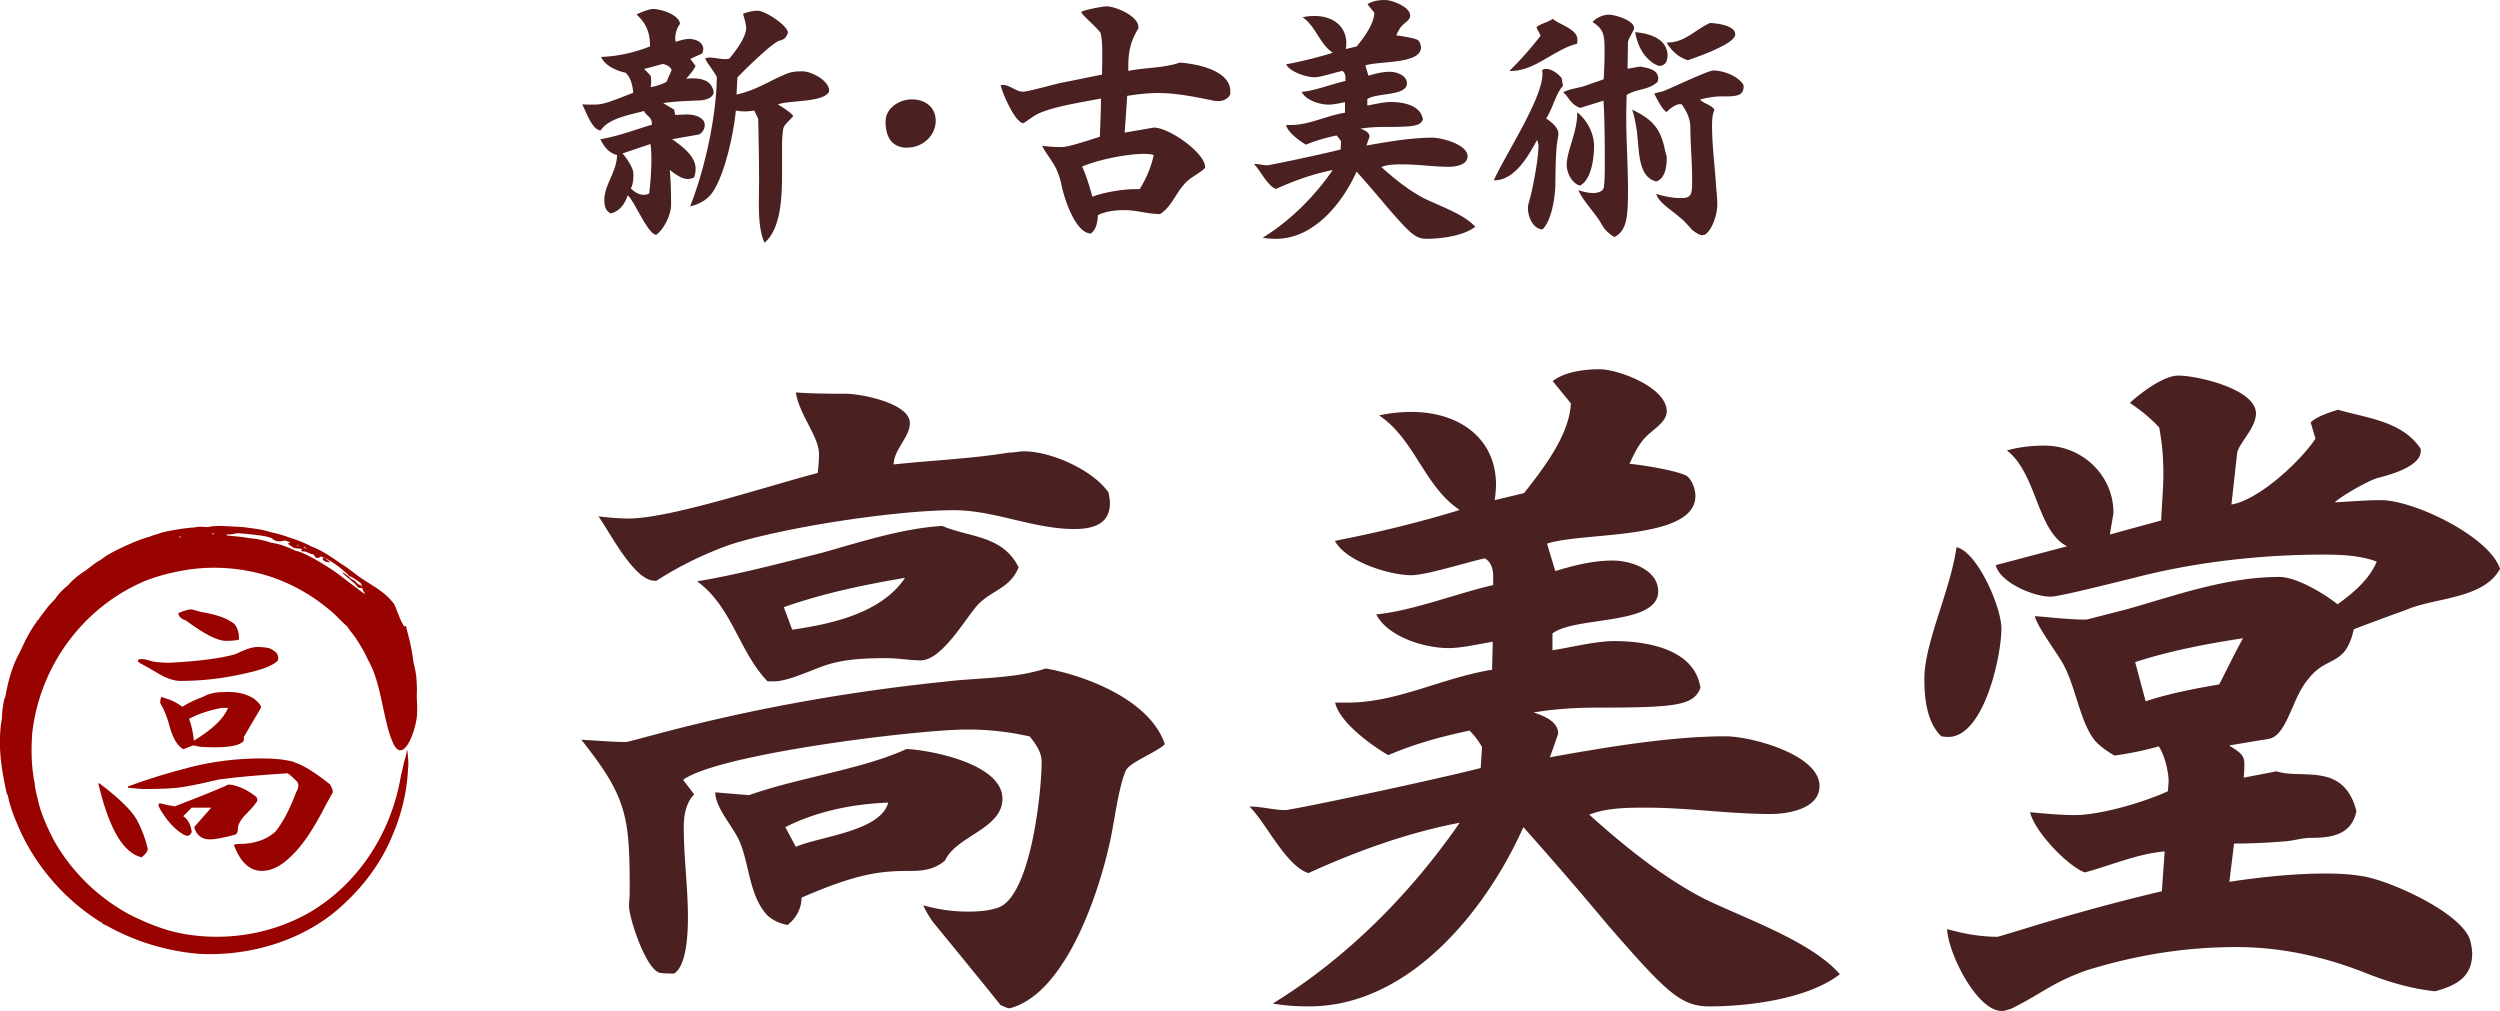 <svg xmlns="http://www.w3.org/2000/svg" viewBox="0 0 114.22 46.18"><defs><style>.cls-1{fill:#980300}.cls-2{fill:#4a2021}</style></defs><path d="M31.72 36.29c-.38.38-.48.96-.48 1.5 0 1.38.19 2.75.19 4.1 0 .61-.03 2.24-.64 2.59-.19 0-.42 0-.61-.03-.64-.06-1.44-2.5-1.44-3.04 0-.22.03-.45.03-.67 0-3.42-.1-4.29-2.21-6.94.7.03 1.38.1 2.02.1.38 0 5.89-1.86 14.53-2.75 1.5-.19 3.23-.13 4.67-.61 1.92.35 4.77 1.47 5.44 3.46-.38.38-1.63.83-1.79 1.22-.32.74-.51 2.24-.67 3.01-.48 2.37-2.02 7.17-4.64 7.84-.16-.03-.29-.1-.42-.16 0-.03-2.88-3.55-3.07-3.78-.16-.22-.32-.48-.45-.77.67.19 1.34.29 2.05.29.42 0 .9-.03 1.31-.16 1.54-.42 2.05-5.28 2.05-6.69 0-.45-.29-.83-.54-1.15-.96-.22-1.89-.32-2.85-.32-2.3 0-11.39 1.12-12.99 2.3l.51.67Zm-1.79-9.76h-.03c-.93 0-2.05-2.24-2.56-2.94.48.06.96.1 1.38.1 1.92 0 6.53-1.54 8.64-2.08.03-.26.06-.58.06-.86 0-.8-.9-1.79-1.06-2.82.1 0 .51.06 2.3.06.64 0 2.91.42 2.91 1.34 0 .64-.74 1.22-.74 1.89 1.76-.19 3.55-.26 5.25-.54.26 0 .48-.06.7-.06 1.25 0 3.17.86 3.87 1.89.03.16.06.35.06.48 0 .99-.83 1.18-1.63 1.18-1.86 0-3.65-.86-5.5-.86-2.62 0-7.71.77-10.21 1.57-1.18.42-2.3.96-3.39 1.66h-.06Zm5.15 4.61c-1.31-1.34-1.63-3.42-3.23-4.58 1.92-.32 3.81-.83 5.73-1.31 1.7-.48 3.68-1.12 5.47-1.22 1.28.54 2.75.42 3.49 1.89-.38.93-1.15 1.02-1.82 1.66-.58.61-1.66 2.59-2.66 2.59-.51 0-1.02-.1-1.57-.1-.86 0-1.82.03-2.66.29-.64.19-1.79.77-2.46.77h-.29Zm-.86 5.19c2.24-.8 5.18-1.18 7.2-2.11 1.18.06 4.38.7 4.38 2.27 0 1.38-2.11 1.7-2.62 2.82-.48.42-1.02.48-1.57.48-1.38 0-2.4.1-4.99 1.22 0 .51-.26.96-.64 1.25-.35-.06-.67-.22-.9-.42-.83-.86-.83-2.24-1.25-3.3-.26-.7-1.15-1.6-1.15-2.34zm1.98-7.56c1.76-.26 4.06-.74 5.15-2.37-1.89.32-3.71.7-5.54 1.34l.38 1.02Zm.16 9.92c1.09-.48 3.87-.7 4.22-2.02-1.6.06-3.23.38-4.7 1.12zM67.72 34.15c-.16-.29-.38-.58-.58-.77-1.25.26-2.53.61-3.71 1.12-.74-.42-2.24-1.5-2.43-2.4h.58c2.27 0 4.35-1.15 6.59-1.5l.03-1.28c-.61.1-1.41.29-2.02.29-1.09 0-2.78-.51-3.3-1.54 1.66-.16 3.68-.96 5.34-1.34v-.42c0-.32-.1-.64-.38-.8-.77.16-2.66.77-3.36.77-1.02 0-3.01-.64-3.49-1.57 1.95-.38 3.81-.83 5.7-1.41-1.63-1.09-2.05-3.23-3.68-4.32.45-.1.96-.16 1.47-.16 2.21 0 3.87 1.22 3.87 3.33 0 .22-.03.48-.06.7l1.34-.32c.86-1.09 2.08-2.66 2.14-4.1l-.83-1.02c.54-.42 1.44-.54 2.14-.54.86 0 3.07.83 3.07 1.92 0 .48-.58.8-.9 1.12-.35.32-.58.8-.8 1.28.61.06 2.08.29 2.59.54.26.16.42.61.42.93 0 2.05-5.18 1.63-6.78 2.18l.38 1.25c.86-.26 1.73-.48 2.62-.48.83 0 2.08.42 2.08 1.41 0 1.57-3.78 1.12-4.83 1.92v.77c.83-.13 1.98-.42 2.82-.42 1.47 0 3.68.35 3.94 2.14-.32.8-1.06.9-4.77.9-.93 0-1.89.06-2.85.22.48.16 1.12.42 1.12.96 0 .03-.35 1.02-.38 1.09 2.5-.45 5.5-.96 8.03-.96 1.15 0 4.29.83 4.29 2.27 0 1.06-1.47 1.28-2.24 1.28-1.89 0-3.78-.29-5.66-.29-.83 0-1.82 0-2.62.32 1.6 1.44 3.42 2.91 5.31 3.87 1.86.9 4.83 1.92 6.14 3.42-1.44 1.12-4.13 1.47-5.95 1.47-1.31 0-1.95-.61-4.67-3.74-1.25-1.5-2.53-2.98-3.84-4.45-1.7 3.81-5.22 8.19-9.79 8.19-.54 0-1.09-.03-1.66-.13 3.39-2.08 6.3-5.02 8.54-8.26-2.37.45-4.74 1.31-6.91 2.3-1.02-.32-1.92-2.27-2.69-3.04.58 0 1.09.16 1.63.16.32 0 6.66-1.34 8.93-1.92l.06-.96ZM88.69 33.64c-.64-.64-.77-1.66-.77-2.62 0-1.66 1.18-4 1.47-6.02.96.22 2.05 2.75 2.05 3.71 0 1.28-.8 4.96-2.43 4.96h-.06zm13.15 6.65c1.47-.22 2.94-.38 4.45-.38.58 0 1.12.03 1.7.13 1.25.22 4.32 1.6 4.83 2.82.06.13.13.51.13.7 0 1.09-.74 1.47-1.7 1.73-1.18-.13-2.21-.45-3.33-.9-1.82-.7-3.74-1.12-5.73-1.12-2.34 0-4.54.35-6.85 1.06-1.63.58-2.08 1.09-3.46 1.76-.13.03-.26.1-.42.1-1.15 0-2.46-2.66-2.5-3.74.8.22 1.54.35 2.3.35.03 0 1.09-.32 1.18-.35 2.08-.64 4.16-1.22 6.33-1.73l.13-1.82c-1.22.1-2.46.64-3.65.96-.83-.32-2.3-1.89-2.5-2.75.67.06 1.38.13 2.05.13 1.15 0 3.14-.58 4.25-1.09 0-.1.03-.38.03-.45 0-.45-.19-1.22-.45-1.6-.67.19-1.31.32-2.02.42-.29-.16-.61-.38-.86-.64-.77-.9-.9-2.66-1.63-3.78-.26-.42-1.09-1.57-1.15-1.95.77.06 1.6.16 2.34.16.03 0 1.76-.45 1.89-.48 2.24-.64 4.54-1.47 6.94-1.47.77 0 2.02.74 2.66 1.25.7-.51 1.44-1.12 1.79-1.95-.77-.29-1.63-.32-2.46-.32-2.88 0-5.95.35-8.74 1.09-.45.1-3.26.83-3.71.83-.77 0-2.3-.64-2.5-1.44l3.26-.86c-1.38-.7-1.38-3.33-2.75-4.38.58-.16 1.12-.22 1.73-.22 1.7 0 3.14 1.34 3.14 3.07 0 .06-.16.9-.16.99l2.34-.64c.03-.74.1-1.47.1-2.14 0-.74-.06-1.41-.19-2.11-.42-.45-.86-.8-1.34-1.12.48-.45 1.54-1.25 2.21-1.25.86 0 3.55.61 3.55 1.73 0 .67-.8 1.38-.86 1.82l-.26 2.34c1.22-.19 3.14-1.95 3.84-3.01l-.22-.74c.26-.26.83-.45 1.25-.58 1.28.38 2.94.51 3.78 1.79v.1c0 .7-1.41 1.09-1.95 1.22-.45.13-1.63.8-1.98 1.12.67-.03 1.44-.1 2.11-.1 1.5 0 4.96 1.66 5.44 3.14-.74 1.38-2.98 1.31-4.25 1.86-.8.29-1.6.58-2.43.9-.38 1.73-1.22 1.18-2.05 2.24-.61.7-.77 1.63-1.28 2.37-.35.45-.51.38-1.06.48l-1.31.22c.58.35.7.48.7.86 0 .13 0 .32-.03.61l1.5-.29c1.15.38 3.07-.45 3.65 1.82-.22 1.09-1.15 1.22-2.08 1.22-.38 0-.8.13-1.18.16-.77.06-1.5.1-2.33.1l-.22 1.79Zm-3.81-8.25c1.06-.35 2.24-.58 3.36-.77.35-.67.7-1.41 1.09-2.11-1.7.26-3.36.58-4.93 1.09zM30.66 6.33c.44.3 1.12.78 1.12 1.37 0 .14-.02.28-.07.41a.8.8 0 0 1-.29.07c-.28 0-.61-.25-.82-.42.05.53.06 1.07.06 1.6 0 .44-.31 1.1-.68 1.37-.4-.05-.96-1.49-1.3-1.81-.12.37-.36.74-.78.83-.24-.12-.29-.36-.29-.61 0-.7.58-1.31.58-2.06-.37-.08-.61-.4-.76-.72.8-.13 1.57-.43 2.35-.66v-.07c0-.3-.28-.35-.35-.56-.61.17-1.62.32-1.99.89-.41-.04-.67-.89-.84-1.19.11 0 .23.01.35.01.58 0 .59 0 1.98-.54-.02-.31-.11-.7-.35-.92-.41-.08-.94-.32-1.12-.72.74-.02 1.54-.2 2.24-.48 0-.61-.16-1.04-.62-1.46.16-.08.58-.25.74-.25.38 0 1.19.25 1.25.68-.13.16-.22.43-.22.65 0 .06.01.11.02.17.19-.06.42-.13.62-.13.29 0 .64.14.64.47 0 .06-.02.13-.06.2l-.53.24.24.32c-.1.22-.29.42-.43.59.11-.01.18-.02.29-.02.47 0 .89.12.97.65-.07.29-.44.35-.68.36-.54.02-1.09.04-1.63.12l.5.3.05.24c.17 0 .35-.02.53-.02.29 0 .61.07.78.31.02.06.04.13.04.18 0 .17-.14.4-.3.43l-1.25.22Zm-.9.95c0-.23-.01-.47-.04-.7-.43.14-.85.29-1.28.43.17.19.5.65.5.94 0 .22-.01.47-.12.66.17.16.36.29.59.29.1 0 .17-.02.25-.06.06-.52.1-1.03.1-1.56m.93-4.08c-.08-.17-.24-.24-.41-.28-.28.08-.58.16-.85.23l.3.31c.01.08.02.17.02.26 0 .08-.01.18-.02.26q.375-.06.72-.24l.24-.55Zm3.78 1.85c-.14.02-.3.04-.44.04-.12 0-.26-.01-.41-.04-.1 1.02-.48 2.83-1.03 3.68-.23.37-.6.59-1.06.7.67-1.69 1.2-4.1 1.22-5.91-.11-.24-.5-.71-.53-.85.06-.02.13-.04.19-.04.23 0 .48.07.72.07.06 0 .13-.01.19-.02.26-.31.77-.97.77-1.4 0-.19-.1-.47-.14-.65.2-.08.46-.14.66-.14.35 0 1.37.67 1.39 1-.07.2-.14.31-.37.36-.32.07-1.67 1.4-1.94 1.69l-.04.78c.98-.22 1.51-.65 2.37-.98.22-.08.44-.08.65-.08.4 0 1.21.42 1.21.88 0 .02-.01.05-.01.07-.31.48-1.78.36-2.33.56.19.12.59.36.7.53-.12.16-.38.37-.44.53-.04.11-.07.56-.07.68v1.44c0 1.18-.08 2.53-.8 3.14-.23-.5-.26-1.18-.26-1.81 0-.36.01-.7.01-.98 0-.96-.02-1.92-.04-2.88l-.17-.35ZM41.47 6.75c-.76 0-1.01-.53-1.01-1.2 0-.62.64-1.01 1.2-1.01.6 0 1.09.35 1.09.98 0 .68-.6 1.22-1.28 1.22ZM55.05 7.68c-.29.28-.66.41-.92.71-.41.43-.61 1.07-1.13 1.39-.55 0-1.07-.18-1.62-.18-.41 0-.86.05-1.22.23-.01.29-.07.66-.32.84-.73-.02-1.24-1.68-1.35-2.25-.04-.2-.11-.41-.19-.61-.16-.4-.59-.89-.68-1.15.29.04.59.06.88.06.34 0 1.35-.35 1.75-.47.02-.56.05-1.16.05-1.75-.78.16-2.21.36-2.94.73-.2.11-.4.28-.61.4-.38-.04-.96-1.38-1.03-1.74.02 0 .06-.01.1-.01.32 0 .6.31.92.31.23 0 1.42-.34 1.71-.4.64-.12 1.27-.26 1.9-.38 0-.3.01-.62.01-.95s-.01-.65-.07-.94c-.13-.23-.86-.83-.89-.97.12-.1 1-.26 1.15-.26.41 0 1.46.44 1.46.94v.07c-.34.54-.46 1.06-.46 1.68v.26c.77-.16 1.61-.12 2.35-.38.73.05 2.31.34 2.31 1.31 0 .06 0 .1-.01.16-.11.19-.31.29-.53.29-.07 0-.14-.01-.22-.02-.83-.17-1.7-.35-2.55-.35-.46 0-.95.06-1.4.13-.04.56-.07 1.12-.12 1.68l1.27-.22s.05-.01.07-.01c.7 0 2.34 1.16 2.34 1.81v.06Zm-2.35-.6c-.12-.04-.28-.05-.43-.05-.77 0-2.09.26-2.83.58.2.44.34.91.47 1.38.49-.2 1.38-.35 1.98-.35h.18c.3-.48.53-1.02.64-1.56ZM61.28 6.48c-.06-.11-.14-.22-.22-.29-.47.1-.95.23-1.39.42-.28-.16-.84-.56-.91-.9h.22c.85 0 1.63-.43 2.47-.56v-.48c-.22.04-.52.11-.74.11-.41 0-1.04-.19-1.24-.58.62-.06 1.38-.36 2-.5v-.16c0-.12-.04-.24-.14-.3-.29.06-1 .29-1.26.29-.38 0-1.13-.24-1.31-.59.73-.14 1.43-.31 2.13-.53-.61-.41-.77-1.21-1.38-1.62.17-.04.36-.06.55-.06.83 0 1.45.46 1.45 1.25 0 .08-.01.18-.02.26l.5-.12c.32-.41.78-1 .8-1.54L62.48.2c.2-.16.54-.2.8-.2.32 0 1.15.31 1.15.72 0 .18-.22.3-.34.42-.13.12-.22.3-.3.48.23.02.78.11.97.2.1.06.16.23.16.35 0 .77-1.94.61-2.54.82l.14.47c.32-.1.65-.18.98-.18.31 0 .78.16.78.53 0 .59-1.42.42-1.81.72v.29c.31-.05.74-.16 1.06-.16.55 0 1.38.13 1.48.8-.12.3-.4.34-1.79.34-.35 0-.71.02-1.07.08.18.06.42.16.42.36 0 .01-.13.38-.14.41.94-.17 2.06-.36 3.01-.36.43 0 1.61.31 1.61.85 0 .4-.55.48-.84.48-.71 0-1.42-.11-2.12-.11-.31 0-.68 0-.98.12.6.54 1.28 1.09 1.99 1.45.7.34 1.81.72 2.3 1.28-.54.42-1.55.55-2.23.55-.49 0-.73-.23-1.75-1.4-.47-.56-.95-1.12-1.44-1.67-.64 1.43-1.95 3.07-3.67 3.07-.2 0-.41-.01-.62-.05 1.27-.78 2.36-1.88 3.2-3.09-.89.17-1.77.49-2.59.86-.38-.12-.72-.85-1.01-1.14.22 0 .41.06.61.06.12 0 2.49-.5 3.35-.72l.02-.36ZM69.81 9.42c.04-.19.1-.37.14-.54.14-.61.34-1.67.34-2.25 0-.02-.05-.2-.06-.24-.41.74-1.01 1.85-1.98 1.85.48-1.1 2.22-3.72 2.22-4.85 0-.07 0-.13-.02-.18a.3.3 0 0 1 .18-.06c.28 0 .56.22.72.42l.06.36c-.31.29-.49 1.09-.77 1.48.2.14.56.4.56.7 0 .11-.07.43-.08.6-.05.58-.05 1.16-.06 1.75-.01.55-.17 1.63-.59 2.02-.42-.02-.66-.56-.66-.95v-.1Zm-.85-6.18c.5-.49.98-1.03 1.43-1.61l-.19-.37c.06-.14.58-.26.74-.4.34.29 1.13.46 1.13.96 0 .06-.01.12-.02.18-1.01.24-1.92 1.24-3 1.24h-.08Zm3.25 1.69c-.46-.13-.58-.59-.8-.71.3-.16.71-.2 1.02-.3.28-.11.56-.19.84-.3.02-.4.04-.8.04-1.21 0-.77-.01-1.07-.55-1.4.16-.2.5-.34.74-.34.29 0 1.16.26 1.16.62 0 .1-.28.49-.28.64l-.02 1.21.58-.1c.29.06.82.12.82.54 0 .06-.01.12-.04.17-.41.38-.96.3-1.4.59-.01.34-.02.66-.02 1 0 1.12.08 2.22.08 3.33 0 1.28-.06 1.87-.62 2.16-.18-.1-.35-.25-.48-.41-.13-.22-.25-.43-.42-.64-.22-.3-.62-.76-.74-1.09.2.07.46.13.68.13.16 0 .43-.06.47-.24.05-.25.05-.78.05-1.26s0-1.76-.06-2.72l-1.03.32Zm-.63 2.6c0-.62.48-1.49.48-2.34v-.06c.46.36.77.97.77 1.55 0 .52-.12 1.55-.65 1.8-.37-.11-.6-.59-.6-.95m3.22-1.45c-.06-.37-.11-.72-.23-1.07.9.43 1.3.84 1.5 1.85.02.11.08.26.08.36 0 .37-.06.92-.47 1.07-.88-.18-.78-1.54-.89-2.21Zm1.38-3.5c0 .23-.11.43-.37.43-.12 0-.91-.36-1.1-1.54.67.06 1.48.3 1.48 1.1Zm1.61 8.17c-.18 0-.44-.22-.46-.23-.19-.2-.38-.44-.61-.61-.29-.26-.65-.47-.91-.79a.7.7 0 0 1-.14-.26c.36.11.74.19 1.12.19.52 0 .52-.18.52-.89 0-.77-.08-1.55-.08-2.34 0-.38-.17-.74-.4-1.06h-.07c-.22 0-.48.22-.62.36-.22-.14-.44-.61-.56-.84.13-.06.28-.07.42-.12.38-.14 2.03-.94 2.28-.94.46 0 1.15.26 1.38.67V4c0 .1-.05.22-.13.28-.2.17-.79.11-1.06.13-.28.02-.55.07-.8.14.18.19.5.23.66.46-.1.23-.11.49-.11.73 0 .82.1 1.62.16 2.42.02.4.08.82.08 1.21s-.22 1.15-.58 1.36h-.07Zm-1.6-8.81h.04c.74 0 1.26-.61 1.9-.89.26.01 1.15.1 1.15.52 0 .44-1.76 1.04-2.16 1.18-.43-.12-.76-.44-.97-.8h.05Z" class="cls-2"/><path d="M17.97 27.55c-.45-.57-1.04-.83-1.56-1.2-.29-.21-.56-.44-.87-.62-.37-.27-.92-.63-1.31-.76-.31-.17-.71-.32-1.01-.41-.26-.1-.6-.2-.84-.24-.3-.11-.72-.17-1-.2-.22-.04-.44-.05-.66-.06l-.59-.03c-.21 0-.44 0-.6.05-.22 0-.44-.04-.65.02-.32 0-1.48.19-1.65.29-.15.04-.29.08-.42.14-.48.11-1.85.73-2.14 1-.12.08-.25.15-.37.24l-.41.31c-.3.19-.59.43-.79.67-.21.16-.44.4-.56.59l-.35.38-.4.53v.02c-.05.08-.03.06-.05.04l-.05.06v.02c-.22.29-.47.73-.6 1.02l-.19.4c-.36.64-.55 1.4-.66 2.05-.06-.03-.17.81-.15.95-.22 1.21-.02 2.39.23 3.49h.03c.11.59.32 1.08.54 1.59.8 1.77 2.12 3.25 3.71 4.24h.02c.07.04.06.02.03.04l.05.04s.23.11.32.16c.41.23.84.41 1.27.58.91.34 1.85.55 2.81.63 2.17.11 4.37-.51 6.03-1.78 1.26-1 2.27-2.28 2.84-3.73.39-.93.62-1.91.67-2.9.04-.36 0-.59-.03-.89h-.02c-.03.23-.09.39-.14.58-.05.24-.13.55-.18.84-.48 2.46-1.91 4.64-4.03 5.93-1.77 1.05-3.95 1.41-5.99 1.01-.83-.17-1.55-.47-2.3-.84a8.74 8.74 0 0 1-3.49-3.41c-.3-.58-.59-1.22-.73-1.85-.06-.26-.13-.51-.15-.78-.15-.74-.16-1.5-.11-2.24.34-3.08 2.31-5.74 5.07-6.94.61-.26 1.25-.41 1.9-.53a8.3 8.3 0 0 1 3.25.11c1.24.29 2.35.87 3.3 1.65.32.24.61.6.89.82-.03.01.29.4.36.5.21.33.39.61.53.93.09.18.19.35.26.53.44 1.07.54 2.59.96 3.42.42.82.94-.42 1.05-1.22.04-.33.01-.67 0-1.01.02-.29 0-.57-.02-.86-.03-.22-.07-.45-.13-.66-.06-.53-.18-1.05-.33-1.59h.02l-.04-.07-.07.02c-.23-.33-.33-.79-.49-1.07h-.02Zm-1.45-.77c-.08-.08-.09-.06-.14-.07l-.19-.19s-.06-.01-.13-.08c-.03.02 0 .03-.08-.03.04-.02-.23-.2-.32-.26-.08.05.53.44.63.61l.1.1h.14l.05.05c-.04.02.04.11.08.18-.03.01-.04 0 .03.06h-.02l-.45-.34-.66-.5c-.4-.32-1.65-1.1-2.04-1.14-.33-.16-.79-.34-1.12-.37-.31-.11-.73-.2-1.02-.21-.34-.08-.69-.08-1.03-.13l.02-.05c.18.02.33-.02.46-.05.4.02.66.06 1.03.1.16.02.32.05.48.1.13.04.09.06.18.11.21.11.39.05.48.02.09.02.18.06.27.1l-.13.05s.21.14.28.19c.07.03.26.02.39.06l-.07.07c.07.03.09.03.15.04.03-.03.26.09.35.12.04-.04.12.07.17.12l-.02.02.06.03.02-.02c.15.08.09-.07.23-.03.37.11 1.05.63 1.26.89.05-.03.41.23.52.31l.08.18Zm-2.99-1.85.13-.05s-.02.06-.13.05m.5.16a.8.8 0 0 1-.19-.11c.09.04.06.03.08 0l.1.11Zm.72.41v.08l.18.11.04-.03c.09.06.07.03.1 0l-.23-.16-.08-.02Zm-5.21-1.18c-.09 0-.12.03-.09 0zm.24.07v.02c-.12 0-.08-.02-.06-.05l.06.02Zm-1.48.16c-.12.01-.11-.03-.13-.06zm.57-.11" class="cls-1"/><path d="M6.25 37.45c.22.41.39.85.5 1.33 0 .11-.09.24-.28.39-.82-.19-1.46-1.26-1.94-3.22-.04-.11-.04-.17 0-.17.89.67 1.46 1.22 1.72 1.67m7.22-2.61c.37.11.91.44 1.61 1 .11.19.15.32.11.39l-.28.5c-.56 1.11-1.09 1.91-1.61 2.39-.44.44-.89.67-1.33.67-.56 0-.98-.39-1.28-1.17 0-.04.07-.06.22-.06.7 0 1.26-.19 1.67-.56.33-.41.65-1 .94-1.78.15-.26.15-.45 0-.56-.19-.19-.31-.3-.39-.33-1.26.08-2.3.17-3.11.28q-.945.225-1.56.33c-.41.08-1.06.11-1.94.11l-.67-.06v-.06c.89-.33 1.85-.63 2.89-.89s2.11-.39 3.22-.39c.59 0 1.09.05 1.5.17Zm-1.16-5.22c.11.04.22.11.33.22q.105.165.06.33c-.19.22-.7.43-1.56.61-.96.22-1.93.33-2.89.33-.3 0-.63-.11-1-.33s-.67-.39-.89-.5c-.11-.11-.07-.17.11-.17.11 0 .28.04.5.11q.33.06.78.06 1.995-.105 3-.39c.44-.22.78-.33 1-.33s.41.02.56.06m-.61 6.78s.06.06.06.17c-.04.11-.24.35-.61.72-.19.22-.28.41-.28.56s-.04.24-.11.28c-.56.15-.94.22-1.17.22-.37 0-.61-.18-.72-.56.26-.3.52-.59.78-.89h-.89l-.39.39q.33.225.39.72c-.07.19-.2.22-.39.11-.37-.22-.7-.57-1-1.06q-.285-.45.06-.33c.15.04.33.08.56.11.96-.37 1.74-.68 2.33-.94.07-.07.22-.07.44 0 .3.08.61.24.94.5m-.06-4.45c.22.19.31.32.28.39l-.78 1.33v.17c-.19.26-.85.35-2 .28q-.225-.06-.33-.06l-.44.17c-.26-.15-.46-.48-.61-1-.11-.44-.26-.81-.44-1.11 0-.15.02-.24.06-.28l.17.06q.39.105.78.39c.3-.19.61-.33.94-.45.26-.15.57-.22.94-.22.59-.04 1.07.08 1.44.33Zm-2.5-4c.67.11 1.13.26 1.39.44.26.11.39.39.39.83-.11.04-.32.06-.61.06-.37 0-.98-.31-1.83-.94-.22-.07-.33-.19-.33-.33.26-.11.46-.17.61-.17l.39.11Zm-.5 4.89c.11.3.18.63.22 1q1.275-.78 1.56-1.5h-.28c-.59.11-1.09.28-1.5.5" class="cls-1"/></svg>